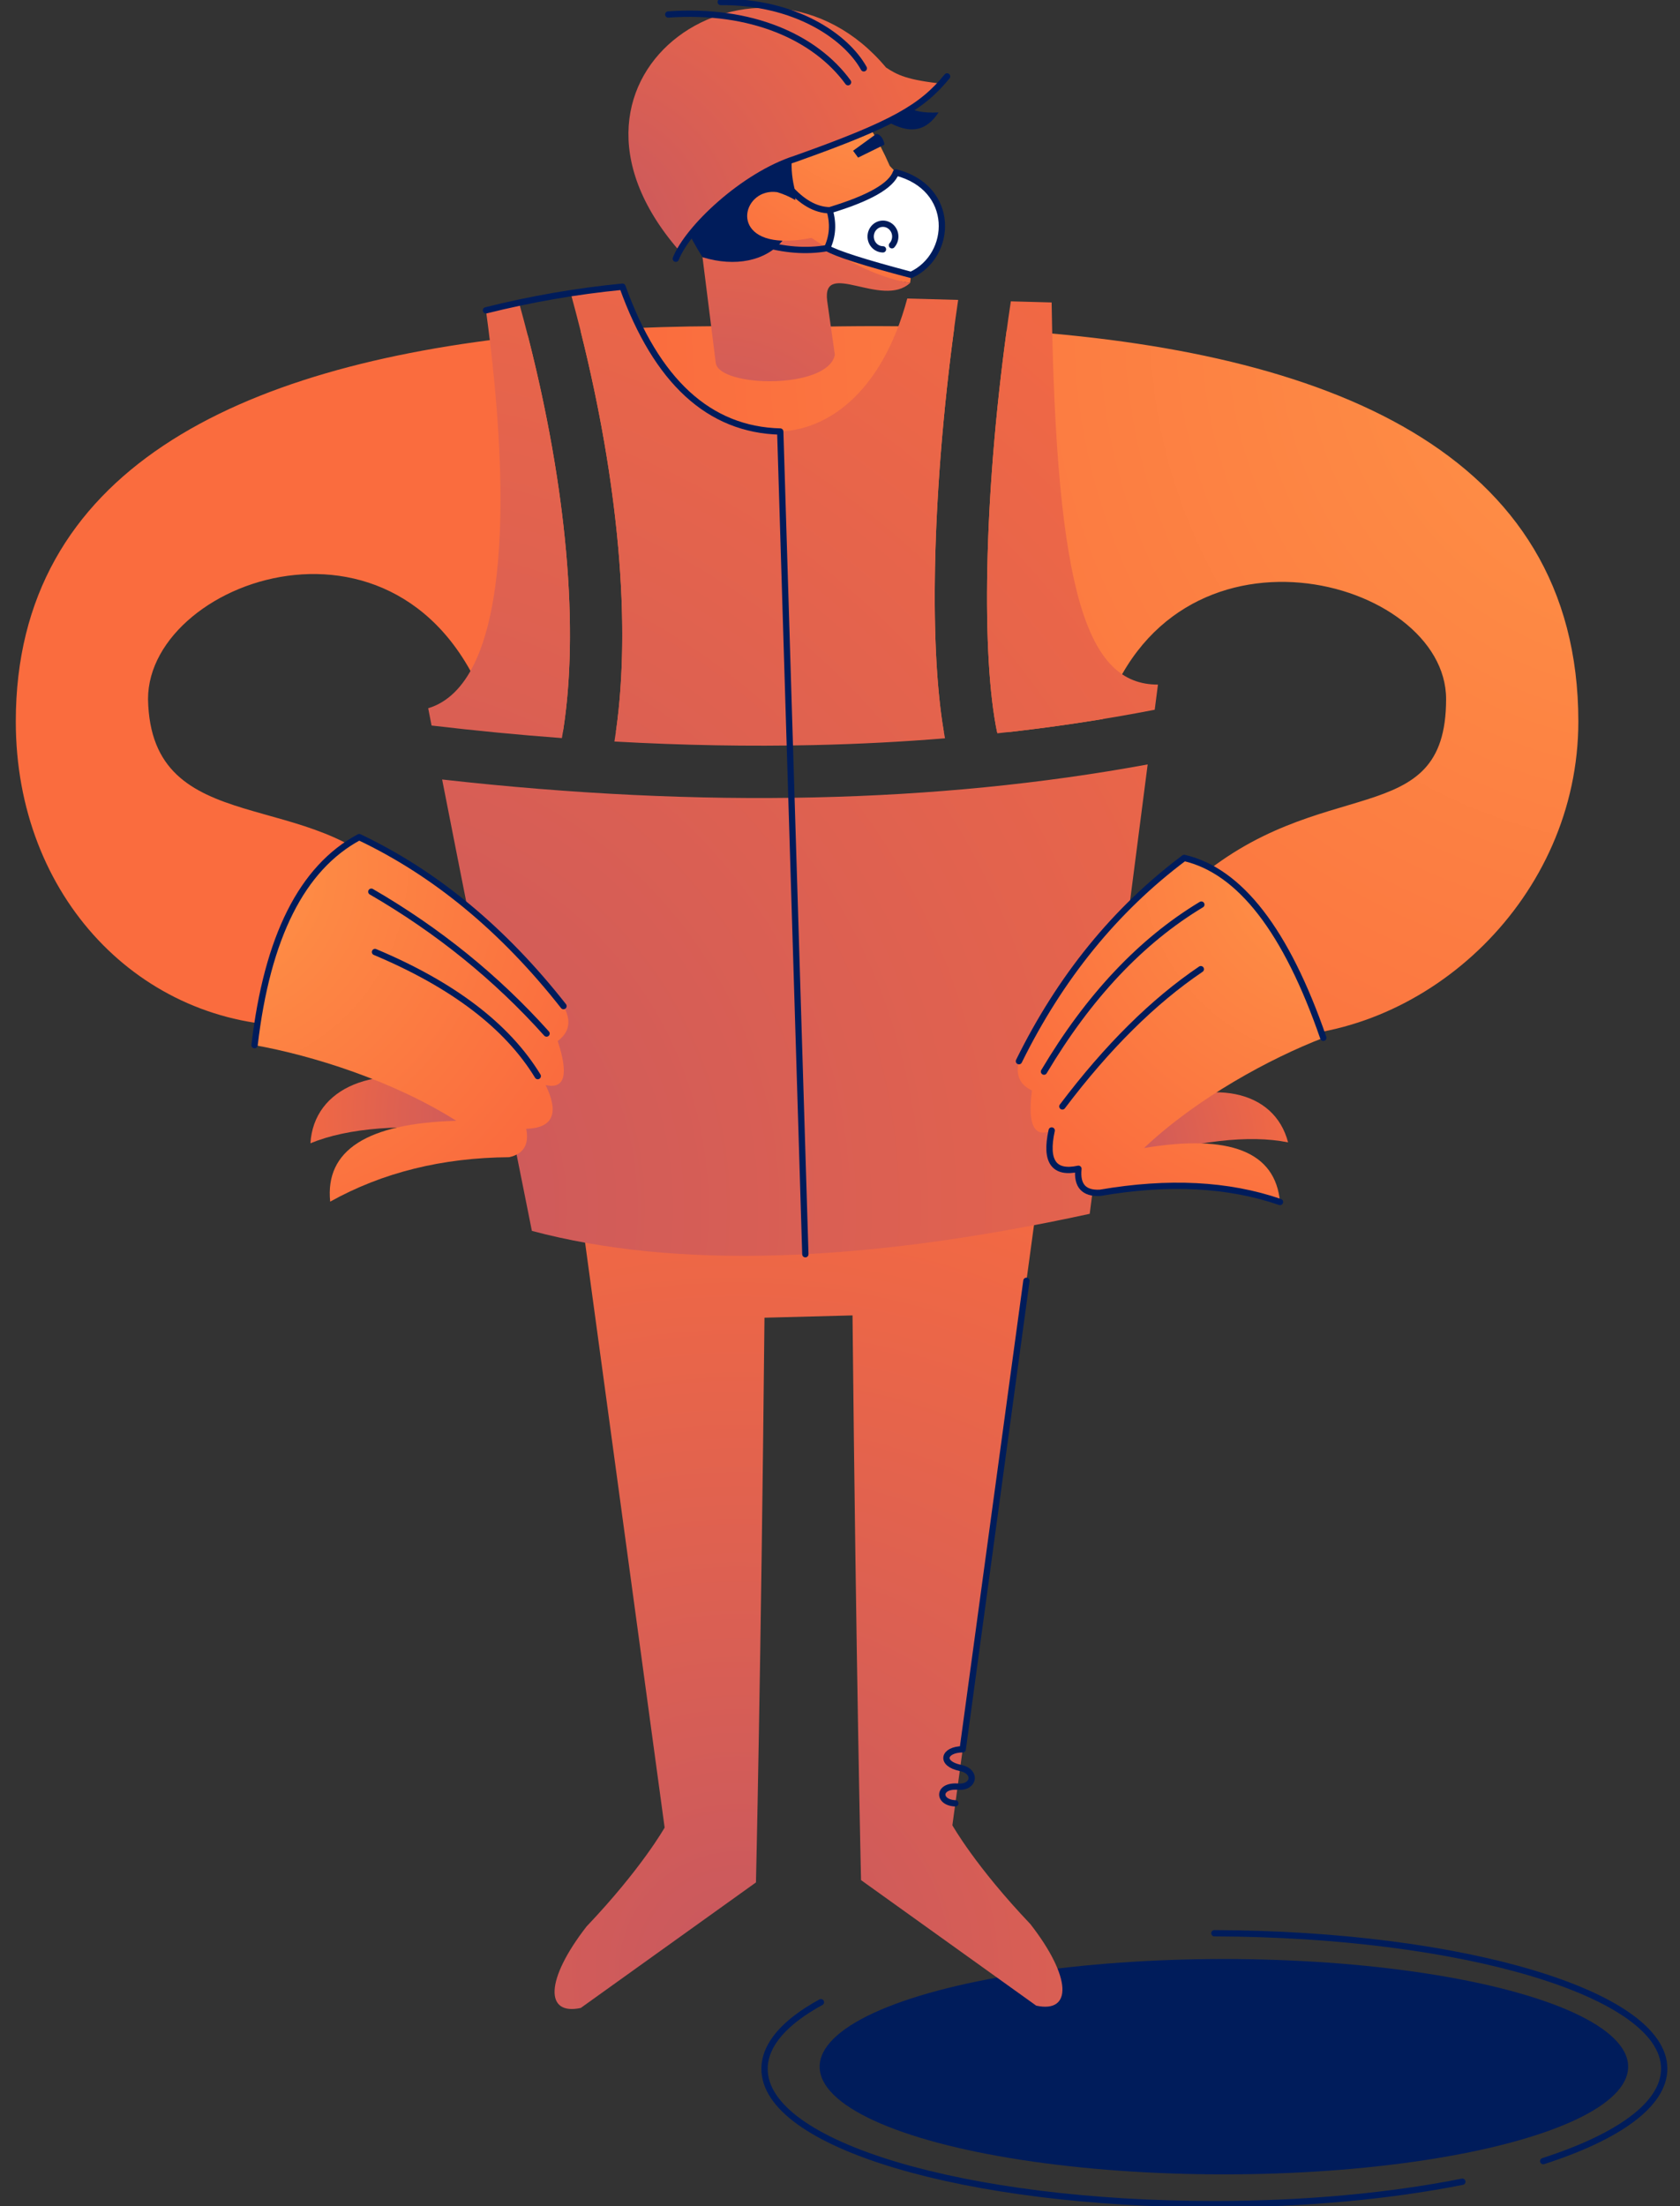 <?xml version="1.0" encoding="UTF-8"?> <!-- Creator: CorelDRAW 2019 (64-Bit) --> <svg xmlns="http://www.w3.org/2000/svg" xmlns:xlink="http://www.w3.org/1999/xlink" xml:space="preserve" width="800px" height="1050px" style="shape-rendering:geometricPrecision; text-rendering:geometricPrecision; image-rendering:optimizeQuality; fill-rule:evenodd; clip-rule:evenodd" viewBox="0 0 800 1050"><rect x="0" y="0" width="800" height="1050" fill="#333333" stroke="none"/> <defs> <style type="text/css"> <![CDATA[ .str0 {stroke:#001C5B;stroke-width:3;stroke-linecap:round;stroke-linejoin:round;stroke-miterlimit:22.926} .fil1 {fill:none} .fil0 {fill:#001C5B} .fil11 {fill:white} .fil10 {fill:url(#id0)} .fil7 {fill:url(#id1)} .fil9 {fill:url(#id2)} .fil4 {fill:url(#id3)} .fil8 {fill:url(#id4)} .fil2 {fill:url(#id5)} .fil5 {fill:url(#id6)} .fil3 {fill:url(#id7)} .fil12 {fill:url(#id8)} .fil6 {fill:url(#id9)} ]]> </style> <radialGradient id="id0" gradientUnits="userSpaceOnUse" gradientTransform="matrix(1.303 2.213 2.213 -1.303 -945 741)" cx="95.81" cy="414.03" r="76.33" fx="95.81" fy="414.03"> <stop offset="0" style="stop-opacity:1; stop-color:#FF9547"></stop> <stop offset="1" style="stop-opacity:1; stop-color:#FA6C3E"></stop> </radialGradient> <radialGradient id="id1" gradientUnits="userSpaceOnUse" gradientTransform="matrix(2.78 -0.234 0.234 2.78 -1066 -852)" cx="526.67" cy="547.59" r="38.02" fx="526.67" fy="547.59"> <stop offset="0" style="stop-opacity:1; stop-color:#C8585F"></stop> <stop offset="1" style="stop-opacity:1; stop-color:#FA6C3E"></stop> </radialGradient> <radialGradient id="id2" gradientUnits="userSpaceOnUse" gradientTransform="matrix(-2.764 0.3 0.3 2.764 729 -1008)" xlink:href="#id1" cx="236.12" cy="531.07" r="39.07" fx="236.12" fy="531.07"> </radialGradient> <radialGradient id="id3" gradientUnits="userSpaceOnUse" gradientTransform="matrix(-0.134 2.279 -2.279 -0.134 546 -918)" xlink:href="#id0" cx="418.38" cy="31.26" r="52.76" fx="418.38" fy="31.26"> </radialGradient> <radialGradient id="id4" gradientUnits="userSpaceOnUse" gradientTransform="matrix(-0.795 2.25 -2.25 -0.795 2066 -704)" xlink:href="#id0" cx="638.88" cy="408.32" r="80.24" fx="638.88" fy="408.32"> </radialGradient> <radialGradient id="id5" gradientUnits="userSpaceOnUse" gradientTransform="matrix(1.018 -1.645 1.645 1.018 -1548 561)" xlink:href="#id1" cx="351.14" cy="937.31" r="233.34" fx="351.14" fy="937.31"> </radialGradient> <radialGradient id="id6" gradientUnits="userSpaceOnUse" gradientTransform="matrix(2.072 -3.41 3.41 2.072 -1158 914)" xlink:href="#id1" cx="341.14" cy="232.25" r="55.23" fx="341.14" fy="232.25"> </radialGradient> <radialGradient id="id7" gradientUnits="userSpaceOnUse" gradientTransform="matrix(-0.981 1.113 -1.113 -0.981 1750 -579)" xlink:href="#id0" cx="796.23" cy="155.22" r="334.83" fx="796.23" fy="155.22"> </radialGradient> <radialGradient id="id8" gradientUnits="userSpaceOnUse" gradientTransform="matrix(2.767 -1.224 1.224 2.767 -627 138)" xlink:href="#id1" cx="276.68" cy="113.25" r="75.24" fx="276.68" fy="113.25"> </radialGradient> <radialGradient id="id9" gradientUnits="userSpaceOnUse" gradientTransform="matrix(2.323 -1.779 1.779 2.323 -1223 -490)" xlink:href="#id1" cx="151.78" cy="574.64" r="230.63" fx="151.78" fy="574.64"> </radialGradient> </defs> <g id="Слой_x0020_1">  <g id="_2723335354320"> <g> <ellipse class="fil0" cx="582.81" cy="983.62" rx="192.5" ry="51.25"></ellipse> <path class="fil1 str0" d="M390.91 952.93c-17.05,9.3 -26.78,20.07 -26.84,31.64 -0.16,36.38 95.91,64.47 214.21,64.47 43.63,0 84.22,-3.93 118.08,-10.67m38.51 -9.81c35.74,-11.51 57.61,-26.98 57.61,-43.99 0,-35.61 -95.98,-64.11 -214.2,-64.47"></path> </g> <g> <path class="fil2" d="M405.96 626.05c1.7,168.41 4.06,268.77 4.06,268.77l83.42 59.75c17.17,3.7 16.97,-13.42 -2.75,-38.78 -26.26,-27.6 -37.18,-47.07 -37.18,-47.07l39.4 -289.55c-73.13,-0.41 -142.88,0.69 -215.81,1.1l39.39 289.55c0,0 -10.92,19.46 -37.18,47.07 -19.72,25.36 -19.92,42.48 -2.75,38.77l83.42 -59.74c0,0 2.37,-100.36 4.06,-268.77l41.92 -1.1z"></path> <path class="fil3" d="M381.82 155.7c24.63,-0.68 48.93,-0.66 72.6,0.18 -5.48,40.59 -8.5,79.86 -9.17,113.78 -0.62,31.63 0.81,58.9 4.2,78.67l-156.17 0c3.65,-25.46 4.01,-55.28 1.08,-88.04 -2.85,-31.83 -8.8,-66.5 -17.86,-102.68 33.89,-2.41 69.33,-2.9 105.32,-1.91zm-113.76 192.63l-32.26 0c-34.14,-119.51 -165.31,-74.43 -165.31,-15.62 1.25,68.5 80.59,40.79 118.75,88.12 0,0 -27.92,34.17 -47.5,67.5 -74.5,0 -134.22,-61.1 -134.22,-144.95 0,-119.48 106.07,-169.37 243.84,-183.59 9.3,36.33 15.36,71.01 18.19,102.65 2.9,32.43 2.41,61.58 -1.49,85.89zm211.32 -191.22c152.19,9.58 272.21,57.53 272.21,186.27 0,83.85 -71.6,149.95 -146.1,149.95 -19.58,-33.33 -38.12,-72.5 -38.12,-72.5 61.29,-54.2 121.25,-23.99 121.25,-88.12 0,-57.69 -130.67,-93.17 -163.51,9.52l-0.67 0.11 -0.68 0.11 -0.68 0.11 -0.66 0.11 -0.01 0 -0.68 0.11 -0.68 0.1 -0.68 0.11 -0.68 0.11 -0.2 0.03 -0.48 0.08 -0.68 0.1 -0.68 0.11 -0.68 0.1 -0.42 0.07 -0.26 0.04 -0.68 0.1 -0.68 0.11 -1.33 0.2 -0.03 0 -0.68 0.1 -2.05 0.31 -0.19 0.03 -0.5 0.07 -2.05 0.3 -0.4 0.06 -0.28 0.04 -0.69 0.09 -0.68 0.1 -0.69 0.1 -0.63 0.09 -0.06 0.01 -0.68 0.09 -0.69 0.1 -0.69 0.09 -0.68 0.1 -0.16 0.02 -0.53 0.07 -1.38 0.19 -0.69 0.09 -0.38 0.05 -0.31 0.04 -0.68 0.1 -0.69 0.09 -0.7 0.09 -0.6 0.08 -0.09 0.01 -0.69 0.09 -0.69 0.09 -0.69 0.08 -0.69 0.09 -0.14 0.02 -0.55 0.07 -0.69 0.09 -0.7 0.08 -0.69 0.09 -0.36 0.05 -0.33 0.04 -0.7 0.08 -1.39 0.17 -0.58 0.07 -0.11 0.02 -0.69 0.08 -0.7 0.08 -0.7 0.09 -0.69 0.08 -0.11 0.01 -0.59 0.07 -0.69 0.08 -0.7 0.08 -0.7 0.08 -6.38 0c-3.69,-17.83 -5.27,-45.23 -4.61,-78.18 0.66,-33.63 3.69,-72.68 9.22,-113.04z"></path> <path class="fil4" d="M433.39 134.65c1.81,-12.31 0.26,-25.18 -3.15,-37.44 5.42,-0.23 9.2,-1.19 11.35,-2.85 -5.21,-3.02 -11.17,-8.14 -17.88,-15.38 -5.54,-12.71 -12.47,-23.88 -18.65,-31.84 -12.22,-15.77 -56.93,-0.81 -68.99,23.85l23.54 52.1 73.78 11.56z"></path> <path class="fil5" d="M433.39 134.65c-13.4,-2.04 -29.05,-9.19 -46.94,-21.44 -33.08,6.72 -35.39,-12.95 -25.58,-19.7 -7.91,-6.7 -16.18,-14.21 -24.8,-22.52 -3.95,9.7 -5.29,21.47 -2.77,41.63l7.53 60.04c1.48,11.8 53.49,12.83 56.71,-3.82l-3.65 -25.7c-2.51,-19.96 26.24,3.83 39.5,-8.49z"></path> <path class="fil0" d="M334.53 122.42c-52.94,-83.75 29.05,-135.48 87.56,-80.62 7.05,7.05 9.61,12.52 24.85,11.71 -12.27,18.52 -27.91,-0.53 -36.29,-1 -26.95,-4.91 -37.74,14.07 -32.37,36.99 0.28,1.99 0.42,3.9 0.45,5.73 -2.61,-1.53 -5.51,-2.84 -8.62,-3.77 -15.9,-2.24 -23,22.17 2.5,23.1 -7.92,9.67 -22.55,12.62 -38.08,7.86z"></path> <path class="fil6" d="M253.28 585.83c-20.33,-101.14 -34.91,-174.96 -42.74,-214.84 61.93,6.96 121.13,9.8 177.58,8.52 55.53,-1.25 108.33,-6.48 158.39,-15.69l-27.6 213.88c-108.72,23.61 -197.26,26.32 -265.63,8.13zm-47.77 -240.52l-1.61 -8.23c37.61,-11.35 40.3,-95.75 27.51,-189.38l15.99 -2.77c11.55,41.72 18.94,81.58 22.15,117.51 3.02,33.76 2.36,63.96 -1.98,88.85 -20.35,-1.51 -41.04,-3.51 -62.06,-5.98zm66.55 -204.65l24.35 -4.21c28.56,86.65 111.63,95.15 135.62,5.63l24.24 0.66c-6.66,45.22 -10.27,89.35 -11.02,126.92 -0.66,33.29 0.97,61.75 4.75,81.73 -20.39,1.67 -41.18,2.74 -62.37,3.22 -30.8,0.7 -62.49,0.13 -95.05,-1.69 4.29,-26.44 4.89,-57.88 1.78,-92.63 -3.29,-36.77 -10.72,-77.33 -22.3,-119.63zm209.29 2.76l19.43 0.53c2.12,139.59 17.12,181.88 50.63,181.88l-1.55 11.97c-24.32,4.72 -49.31,8.46 -74.95,11.22 -3.79,-17.8 -5.42,-45.49 -4.75,-78.87 0.74,-37.41 4.41,-81.55 11.19,-126.73z"></path> <g> <path class="fil7" d="M537.32 552.48c32.17,-9.59 57.52,-12.52 76.05,-8.78 -6.51,-25.03 -36.52,-31.52 -71.28,-13.87l-4.77 22.65z"></path> <path class="fil8" d="M485.64 503.59c22.61,-44.09 57.95,-84.15 78.26,-95.27 29.26,7.99 45.44,32.87 66.25,85.63 -25.32,9.78 -60.03,28.51 -85.37,52.44 41,-6.77 62.58,1.79 64.74,25.68 -26.45,-8.63 -54.99,-10.09 -85.62,-4.37 -6.87,-0.15 -10.32,-3.96 -10.36,-11.43l0 0c-12.23,2.02 -16.48,-4.06 -12.74,-18.23 -8.36,3.67 -11.5,-2.67 -9.41,-19.03 -6.25,-2.99 -8.16,-8.13 -5.75,-15.42z"></path> </g> <g> <path class="fil9" d="M225.96 538.09c-34.21,-3.35 -60.25,-1.34 -78.14,6.04 1.64,-26.42 30.53,-38.81 68.92,-27.87l9.22 21.83z"></path> <path class="fil10" d="M268.33 478.85c-31.34,-39.9 -74.7,-73.24 -97.29,-80.43 -27.83,13.75 -39.23,41.91 -49.82,99.01 27.36,4.87 65.9,16.91 96.05,36 -42.52,1.21 -62.54,14.04 -60.04,38.47 24.9,-13.85 53.3,-20.9 85.19,-21.14 6.88,-1.5 9.6,-6.01 8.17,-13.52l0 0c12.7,-0.36 15.78,-7.3 9.25,-20.81 9.12,2.05 11.03,-4.93 5.73,-20.96 5.69,-4.23 6.61,-9.77 2.76,-16.62z"></path> </g> <path class="fil0" d="M408.62 75.01l12.52 -6.15c-0.13,-2.62 -2.49,-5.61 -4.06,-4.98l-10.85 7.87 2.39 3.26z"></path> <path class="fil11 str0" d="M393.89 118.09c2.65,-5.68 3.04,-11.69 1.18,-18.02 18.83,-5.68 29.36,-11.68 31.59,-18 28.54,7.33 27.19,39.52 7.18,48.77 -22.12,-5.83 -35.43,-10.08 -39.95,-12.75z"></path> <path class="fil1 str0" d="M424.74 116.74c0.98,-1.09 1.58,-2.56 1.58,-4.17 0,-3.36 -2.63,-6.09 -5.86,-6.09 -3.24,0 -5.86,2.73 -5.86,6.09 0,3.37 2.62,6.1 5.86,6.1"></path> <path class="fil12" d="M323.17 119.01c29.7,-49.21 72.82,-38.85 126.57,-79.06 -17.96,-1.81 -22.6,-4.38 -27.82,-7.81 -59.09,-70.61 -172,2.31 -98.75,86.87z"></path> <path class="fil1 str0" d="M395.07 100.07c-6.68,-0.12 -13.19,-3.81 -19.54,-11.08"></path> <path class="fil1 str0" d="M393.89 118.09c-9.92,1.73 -20.47,0.93 -31.64,-2.38"></path> </g> <path class="fil1 str0" d="M630.15 493.95c-17.6,-50.92 -39.7,-79.46 -66.24,-85.63 -32.79,24.55 -59.03,56.8 -78.7,96.74"></path> <path class="fil1 str0" d="M609.52 572.07c-24.63,-8.5 -53.17,-9.96 -85.62,-4.37 -7.74,0.43 -11.2,-3.38 -10.36,-11.43 -11.72,2.53 -15.97,-3.54 -12.74,-18.23"></path> <path class="fil1 str0" d="M121.22 497.43c5.99,-51.44 22.6,-84.44 49.82,-99.01 36.19,17.15 68.62,43.96 97.29,80.42"></path> <path class="fil1 str0" d="M231.41 147.7c21.63,-5.4 43.3,-9.15 65,-11.25 16.21,45.1 41.25,68.08 75.14,68.93 7.97,261.03 11.95,391.55 11.95,391.55"></path> <path class="fil1 str0" d="M488.77 609.59c-15.92,117.02 -23.88,175.52 -23.88,175.52 -4.31,31.63 -6.46,47.45 -6.46,47.45 -9.16,0.09 -10.96,6.79 -1.2,8.84 8.2,1.64 6.69,9.67 -1.21,8.93 -9.58,-0.68 -9.53,7.64 -1.09,7.95"></path> <path class="fil1 str0" d="M497.14 510.03c21.28,-35.78 46.26,-62.27 74.93,-79.5"></path> <path class="fil1 str0" d="M505.89 526.59c21.35,-28.29 43.33,-50.06 65.93,-65.32"></path> <path class="fil1 str0" d="M176.82 424.4c31.78,18.42 59.6,40.92 83.44,67.5"></path> <path class="fil1 str0" d="M178.57 453.1c37.18,15.62 63.01,35.31 77.5,59.06"></path> <path class="fil1 str0" d="M321.81 123.14c5.71,-14.51 32.27,-39.71 57.08,-47.62 46.47,-16.5 60.09,-24.45 72.1,-39.15"></path> <path class="fil1 str0" d="M403.83 39.13c-15.68,-21.47 -46.2,-35.04 -85.61,-32.24"></path> <path class="fil1 str0" d="M411.33 32.52c-8.39,-15.08 -32.66,-31.85 -68.12,-31.56"></path> </g> </g> </svg> 